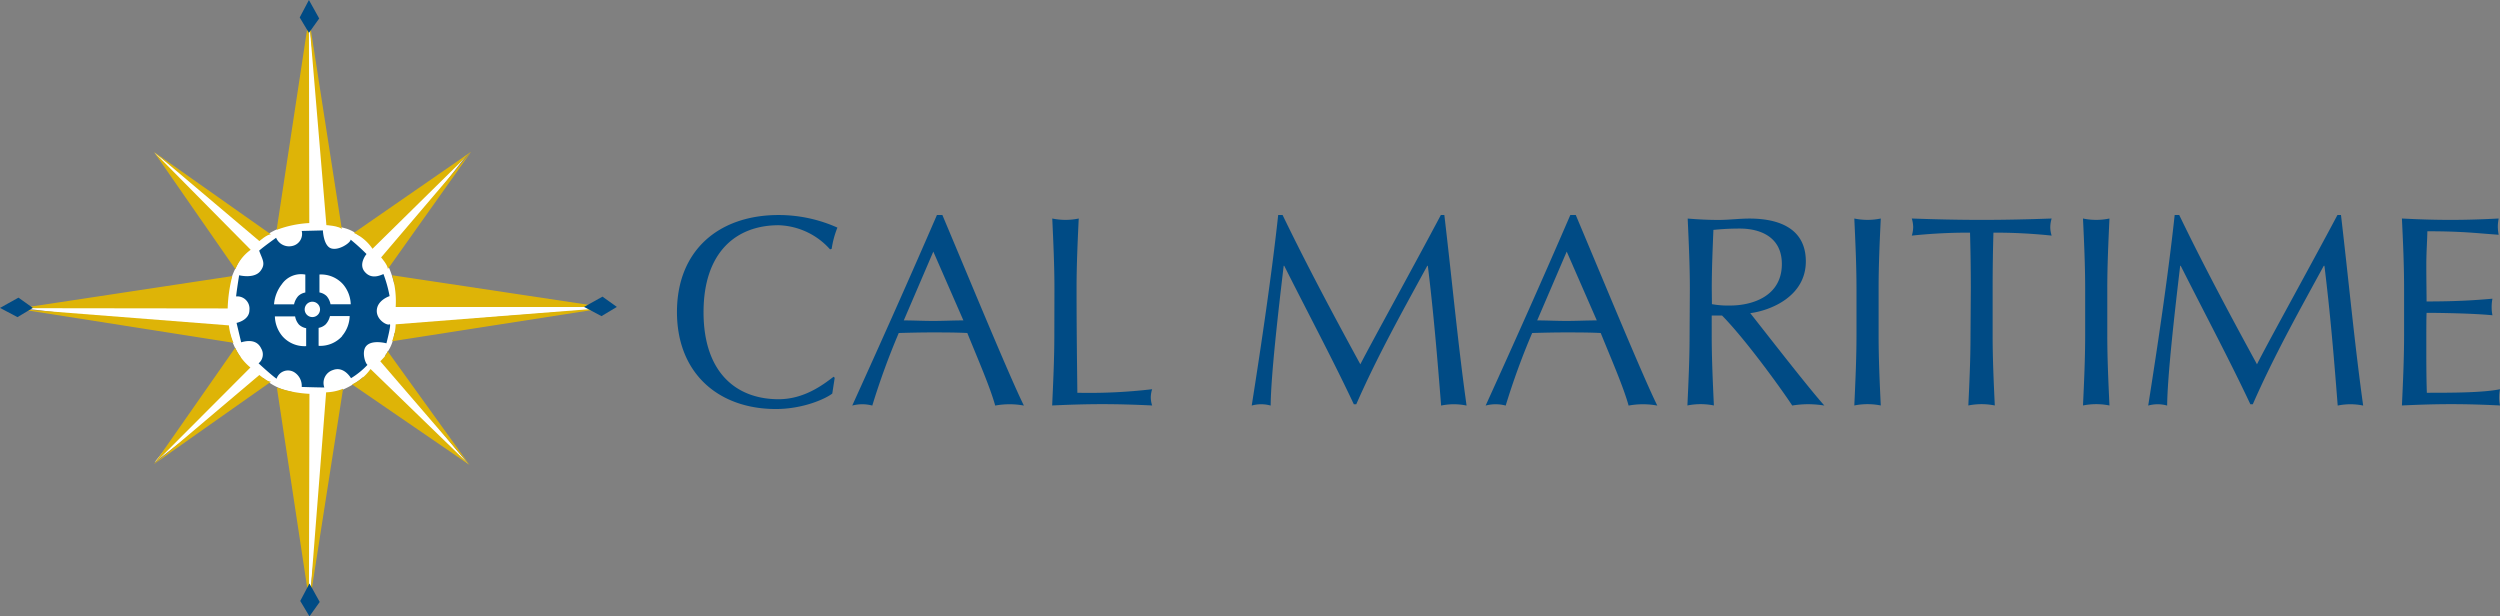 <svg xmlns="http://www.w3.org/2000/svg" viewBox="0 0 472.29 116.44"><rect x="0" y="0" width="472.29" height="116.44" fill="#808080" stroke="none"/><defs><style>.cls-1{fill:#fff;}.cls-2{fill:#deb407;}.cls-3{fill:#004b85;}</style></defs><g id="Layer_2" data-name="Layer 2"><g id="Layer_1-2" data-name="Layer 1"><path class="cls-1" d="M56.88,38l1.29-36.2s4.26,40.46,4.91,40.72c1.48.6,2.62.37,4.69,1.92S88.16,29.3,88.16,29.3,72.87,49,73.16,49.83a18.94,18.94,0,0,1,1.3,3.75c.26,1.55,40.43,4.59,40.43,4.59-7.37,1-40.13,2.28-40.43,5a7.84,7.84,0,0,1-1.65,3.88C72.1,68,88.42,87.64,88.42,87.64s-19-17-19.91-16.33a14.78,14.78,0,0,1-5.82,3c-1.16,10.21-4.28,39.52-4.28,39.52L55.07,74a10.8,10.8,0,0,1-5.3-2.58c-3.36,2.71-20.56,15.9-20.56,15.9L45.47,67.48a12.33,12.33,0,0,1-2-4.37c-4-.64-39-4.86-39-4.86L43,55a19.89,19.89,0,0,1,2.59-6.33c-4.91-5.56-16.4-19.84-16.4-19.84L49.77,44.79a16,16,0,0,1,5.3-2.44C56,41.58,56.88,38,56.88,38"/><path class="cls-2" d="M58.36,3.3l-6.1,40.13a20.34,20.34,0,0,1,6.17-1.29Z"/><path class="cls-2" d="M61.66,42.53s2.23.13,2.91.71L58.36,3.3Z"/><path class="cls-2" d="M3.88,58.22l40-6.06a28,28,0,0,0-.87,6.11Z"/><path class="cls-2" d="M43.24,61.47a11.7,11.7,0,0,0,.87,3.29L3.39,58.36Z"/><path class="cls-2" d="M113.92,58,74.07,52a17.17,17.17,0,0,1,.68,6Z"/><path class="cls-2" d="M74.75,61.27a9.25,9.25,0,0,1-.68,3.2l40.33-6.3Z"/><path class="cls-2" d="M58.36,113.19l-6.06-40a21.47,21.47,0,0,0,6.16,1.21Z"/><path class="cls-2" d="M61.61,74.12a9.25,9.25,0,0,0,3.2-.68l-6.3,40.33Z"/><path class="cls-2" d="M73.2,66.31,88.71,87.84,71.84,68.25S73.2,67,73.2,66.31"/><path class="cls-2" d="M70,69.71,88.71,87.84,66.51,72.62A8.66,8.66,0,0,0,70,69.71"/><path class="cls-2" d="M51.19,72.11,29.08,87.69,49,70.84s1.46,1.27,2.15,1.27"/><path class="cls-2" d="M47.31,69.42,29.08,87.69l15.36-22a10.44,10.44,0,0,0,2.87,3.74"/><path class="cls-2" d="M73.3,50.78,89,28.67,72,48.63s1.27,1.46,1.27,2.15"/><path class="cls-2" d="M70.37,47,89,28.67,66.85,44A8.6,8.6,0,0,1,70.37,47"/><path class="cls-2" d="M51.17,44.27,29.07,28.69,49,45.54s1.47-1.27,2.15-1.27"/><path class="cls-2" d="M47.36,47.19,29.07,28.69l15.4,22.18a8.36,8.36,0,0,1,2.89-3.68"/><path class="cls-3" d="M59,57a1.45,1.45,0,1,0,1.46,1.45A1.45,1.45,0,0,0,59,57m5.61,6.49a6.06,6.06,0,0,0,1.45-3.78H62.34a3.54,3.54,0,0,1-.8,1.55,2.58,2.58,0,0,1-1.35.68v3.39a5.55,5.55,0,0,0,4.46-1.84m-4.3-11.63v3.39a2.58,2.58,0,0,1,1.35.68,3.25,3.25,0,0,1,.74,1.55h3.82a6.1,6.1,0,0,0-1.46-3.78,5.58,5.58,0,0,0-4.45-1.84M57.84,65.34V62a2.63,2.63,0,0,1-1.36-.68,3.19,3.19,0,0,1-.73-1.55H51.93a6.06,6.06,0,0,0,1.45,3.78,5.55,5.55,0,0,0,4.46,1.84M53.23,53.71a7,7,0,0,0-1.46,3.78h3.78a3.52,3.52,0,0,1,.78-1.55,2.58,2.58,0,0,1,1.35-.68V51.87a4.42,4.42,0,0,0-4.45,1.84M57,43.63l4-.1s.1,2.91,1.55,3.39,3.69-1.06,3.69-1.65a38.38,38.38,0,0,1,3,2.72s-1.55,1.84-.38,3.3,2.71.87,3.58.48a23.91,23.91,0,0,1,1.16,4.17s-2.42.78-2.42,2.81c0,1.75,2,2.81,2.42,2.52S73,64.86,73,64.86s-2.81-.78-3.87.58c-.79,1-.2,3.1.29,3.49a14.86,14.86,0,0,1-3.11,2.52S65,69.12,62.92,69.9a2.55,2.55,0,0,0-1.65,3.3C60,73.2,57,73.1,57,73.1a3.05,3.05,0,0,0-1.46-2.81,2.27,2.27,0,0,0-3.29,1.26c-.88-.58-3.4-2.91-3.4-2.91a2.17,2.17,0,0,0,.49-2.81c-.68-1.45-2.13-1.65-3.78-1.16L44.69,61s2.43-.48,2.43-2.42A2.32,2.32,0,0,0,44.6,56c.19-1.65.58-4,.58-4s2.91.75,4.07-.87c1-1.36.29-2.13-.29-3.78.87-.78,3.2-2.43,3.2-2.43a2.66,2.66,0,0,0,3,1.56A2.33,2.33,0,0,0,57,43.63"/><polygon class="cls-3" points="58.36 0 60.3 3.49 58.36 6.21 56.62 3.3 58.36 0"/><polygon class="cls-3" points="110.33 57.98 113.82 56.04 116.53 57.98 113.63 59.72 110.33 57.98"/><polygon class="cls-3" points="0 58.17 3.49 56.23 6.21 58.17 3.3 59.91 0 58.17"/><polygon class="cls-3" points="58.46 110.23 60.4 113.72 58.46 116.44 56.72 113.53 58.46 110.23"/><path class="cls-3" d="M157.23,74.35c-1.28,1-5.53,2.92-10.65,2.92-10.8,0-18.69-6.7-18.69-18.33s7.89-18.32,19.2-18.32A27.14,27.14,0,0,1,158.2,43a17.38,17.38,0,0,0-1.08,4l-.31.11a13.56,13.56,0,0,0-9.72-4.56c-8,0-14.18,5.07-14.18,16.43s6.14,16.44,14.18,16.44c4.86,0,8.45-2.77,10.39-4.25l.21.2Z"/><path class="cls-3" d="M177,40.62c-5.23,12.08-10.55,24-16,36a7.31,7.31,0,0,1,3.79,0,138.47,138.47,0,0,1,5-13.71c2.1-.06,4.14-.11,6.24-.11,2.25,0,4.51,0,6.71.11,1.84,4.55,4.3,10.18,5.27,13.71a14.81,14.81,0,0,1,5.42,0c-2.71-5.47-10.39-24.11-15.4-36Zm5,19.91c-1.89,0-3.84.1-5.73.1s-3.74-.1-5.53-.1l5.58-13Z"/><path class="cls-3" d="M199.2,54.54c0-4.4-.21-8.85-.41-13.26a12.25,12.25,0,0,0,5,0c-.21,4.41-.41,8.86-.41,13.26,0,8.6.1,14.64.15,19.66a102,102,0,0,0,14.13-.67,5.18,5.18,0,0,0-.26,1.54,5.12,5.12,0,0,0,.26,1.53c-3.12-.15-6.3-.25-9.42-.25s-6.3.1-9.47.25c.2-4.4.41-8.85.41-13.25Z"/><path class="cls-3" d="M242.3,40.62c4.66,9.62,9.47,18.63,14.69,28.2,2.05-4,10.19-18.73,15.21-28.2h.66c1.54,13.1,2.56,24.26,4.2,36a11.69,11.69,0,0,0-4.81,0c-.72-9.16-1.44-17.66-2.51-26.41h-.1c-4.66,8.55-9.37,16.94-13.42,26.16h-.46c-4-8.5-8.7-17.3-13.15-26.16h-.1c-1,8.45-2.41,20.63-2.46,26.41a6.53,6.53,0,0,0-3.58,0c1.79-11.31,3.83-25.13,5-36Z"/><path class="cls-3" d="M296.66,40.62c-5.22,12.08-10.54,24-16,36a7.31,7.31,0,0,1,3.79,0,135.94,135.94,0,0,1,5-13.71c2.09-.06,4.14-.11,6.24-.11,2.25,0,4.51,0,6.71.11,1.84,4.55,4.3,10.18,5.27,13.71a14.81,14.81,0,0,1,5.42,0c-2.71-5.47-10.39-24.11-15.4-36Zm5,19.91c-1.89,0-3.84.1-5.73.1s-3.74-.1-5.53-.1l5.58-13Z"/><path class="cls-3" d="M319.19,63.35c0,4.4-.21,8.85-.41,13.25a12.68,12.68,0,0,1,5,0c-.2-4.4-.41-8.85-.41-13.25V59.61h1.95c4.4,4.45,11.21,13.87,13.26,17a19.73,19.73,0,0,1,3-.25,21.3,21.3,0,0,1,3.07.25c-3-3.32-11.52-14.33-14-17.45,3.89-.51,10.5-3.18,10.5-9.78,0-6.09-4.87-8.09-10.65-8.09-1.95,0-3.89.26-5.84.26s-3.89-.1-5.83-.26c.2,4.41.41,8.86.41,13.26Zm4.19-8.81c0-3.68.16-7.37.31-11.11a48.46,48.46,0,0,1,5-.25c3.48,0,7.93,1.33,7.93,6.7,0,6.09-5.58,7.84-9.78,7.84a17,17,0,0,1-3.43-.26Z"/><path class="cls-3" d="M350.72,54.54c0-4.4-.21-8.85-.41-13.26a12.25,12.25,0,0,0,5,0c-.21,4.41-.41,8.86-.41,13.26v8.81c0,4.4.2,8.85.41,13.25a12.73,12.73,0,0,0-5,0c.2-4.4.41-8.85.41-13.25Z"/><path class="cls-3" d="M372.32,54.54q0-5.3-.15-10.59a102,102,0,0,0-11,.56,5.57,5.57,0,0,0,.26-1.64,5.86,5.86,0,0,0-.26-1.59c4.41.16,8.81.26,13.21.26s8.8-.1,13.21-.26a5.9,5.9,0,0,0-.26,1.64,5.51,5.51,0,0,0,.26,1.59,101.84,101.84,0,0,0-11-.56q-.15,5.29-.15,10.59v8.81c0,4.4.2,8.85.41,13.25a12.73,12.73,0,0,0-5,0c.21-4.4.41-8.85.41-13.25Z"/><path class="cls-3" d="M393.92,54.54c0-4.4-.2-8.85-.41-13.26a12.25,12.25,0,0,0,5,0c-.2,4.41-.41,8.86-.41,13.26v8.81c0,4.4.21,8.85.41,13.25a12.73,12.73,0,0,0-5,0c.21-4.4.41-8.85.41-13.25Z"/><path class="cls-3" d="M411.69,40.62c4.65,9.62,9.47,18.63,14.69,28.2,2-4,10.18-18.73,15.2-28.2h.67c1.53,13.1,2.56,24.26,4.19,36a11.69,11.69,0,0,0-4.81,0c-.71-9.16-1.43-17.66-2.51-26.41H439c-4.66,8.55-9.37,16.94-13.41,26.16h-.46c-4-8.5-8.7-17.3-13.16-26.16h-.1c-1,8.45-2.4,20.63-2.46,26.41a6.53,6.53,0,0,0-3.58,0c1.79-11.31,3.84-25.13,5-36Z"/><path class="cls-3" d="M454.17,54.49c0-4.4-.2-8.86-.41-13.21,3.07.16,6.09.26,9.17.26s6.09-.1,9.11-.26a8.05,8.05,0,0,0-.16,1.54,8,8,0,0,0,.16,1.53c-4.3-.3-6.81-.66-13.47-.66-.05,2.2-.2,4-.2,6.5,0,2.66.05,5.48.05,6.76,6,0,9.42-.26,12.44-.52a8.64,8.64,0,0,0-.15,1.59,8.11,8.11,0,0,0,.15,1.54c-3.53-.36-10-.46-12.44-.46-.05,1.23-.05,2.51-.05,7.42,0,3.89.05,6.4.1,7.68,4.56,0,10.6,0,13.82-.67a8.56,8.56,0,0,0-.15,1.59,7.43,7.43,0,0,0,.15,1.48c-3-.15-6.09-.25-9.21-.25s-6.19.1-9.32.25c.21-4.45.41-8.9.41-13.31Z"/></g></g></svg>
